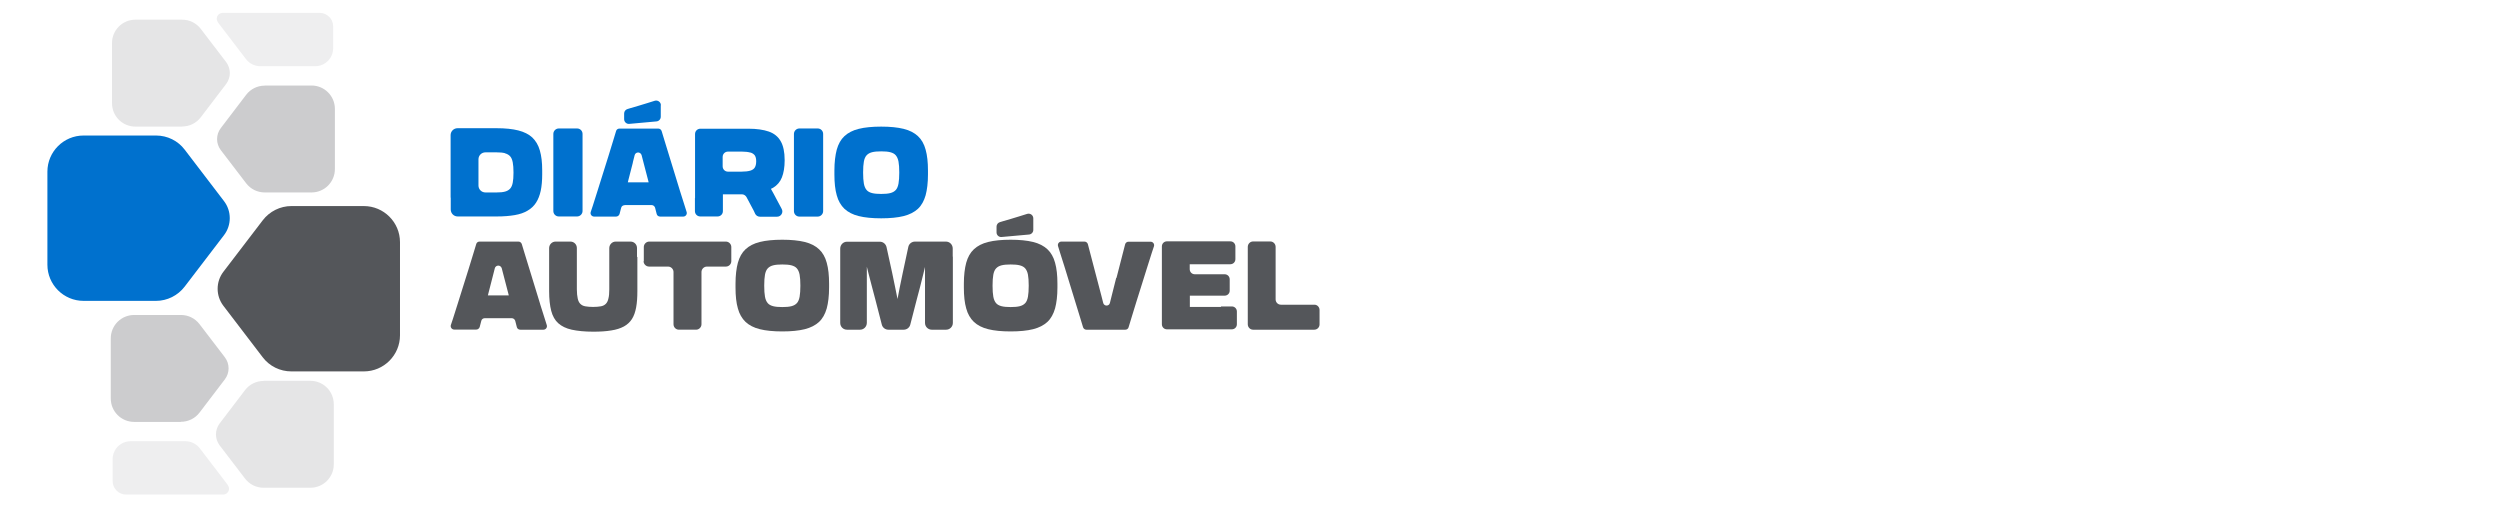 <?xml version="1.0" encoding="UTF-8"?> <svg xmlns="http://www.w3.org/2000/svg" id="Layer_1" viewBox="0 0 202 41"><defs><style> .cls-1 { fill: #0071ce; } .cls-2 { opacity: .3; } .cls-2, .cls-3, .cls-4, .cls-5 { fill: #54565a; } .cls-3 { opacity: .15; } .cls-4 { opacity: .1; } </style></defs><path class="cls-3" d="M14.72,10.23h-3.78c-1.04,0-1.89-.84-1.89-1.89V3.48c0-1.04.84-1.89,1.89-1.89h3.78c.59,0,1.14.27,1.5.74l2.05,2.68c.4.53.4,1.25,0,1.78l-2.05,2.69c-.36.47-.91.74-1.5.74Z"></path><path class="cls-1" d="M12.61,24.31h-5.86c-1.61,0-2.92-1.31-2.92-2.92v-7.52c0-1.61,1.31-2.92,2.92-2.92h5.86c.91,0,1.77.42,2.32,1.15l3.17,4.15c.62.81.62,1.94,0,2.75l-3.18,4.16c-.55.72-1.41,1.15-2.32,1.15Z"></path><path class="cls-5" d="M23.54,16.65h5.86c1.61,0,2.92,1.31,2.92,2.92v7.52c0,1.61-1.31,2.92-2.92,2.92h-5.86c-.91,0-1.77-.42-2.32-1.15l-3.17-4.15c-.62-.81-.62-1.94,0-2.75l3.18-4.16c.55-.72,1.41-1.15,2.32-1.15Z"></path><path class="cls-2" d="M14.62,34.09h-3.78c-1.04,0-1.89-.84-1.89-1.89v-4.86c0-1.04.84-1.89,1.89-1.89h3.78c.59,0,1.14.27,1.5.74l2.05,2.68c.4.53.4,1.25,0,1.78l-2.05,2.69c-.36.47-.91.74-1.5.74Z"></path><path class="cls-4" d="M9.1,38.87v-1.76c0-.81.65-1.46,1.46-1.46h4.42c.46,0,.88.21,1.16.57l2.18,2.85c.05.06.09.13.13.2.17.31-.06.69-.42.69h-7.84c-.6,0-1.09-.49-1.09-1.09Z"></path><path class="cls-3" d="M21.3,30.77h3.78c1.04,0,1.89.84,1.89,1.89v4.86c0,1.04-.84,1.89-1.89,1.89h-3.78c-.59,0-1.14-.27-1.5-.74l-2.05-2.68c-.4-.53-.4-1.25,0-1.78l2.05-2.69c.36-.47.91-.74,1.5-.74Z"></path><path class="cls-2" d="M21.39,6.91h3.78c1.04,0,1.89.84,1.89,1.89v4.86c0,1.04-.84,1.89-1.89,1.89h-3.78c-.59,0-1.14-.27-1.5-.74l-2.05-2.68c-.4-.53-.4-1.25,0-1.78l2.05-2.69c.36-.47.91-.74,1.5-.74Z"></path><path class="cls-4" d="M26.92,2.13v1.76c0,.81-.65,1.46-1.46,1.46h-4.42c-.46,0-.88-.21-1.16-.57l-2.18-2.85c-.05-.06-.09-.13-.13-.2-.17-.31.06-.69.42-.69h7.84c.6,0,1.09.49,1.09,1.09Z"></path><g><path class="cls-1" d="M36.42,15.98v.83s0,.08,0,.12c0,.31.25.56.56.56h3.16c.56,0,1.04-.04,1.45-.11.41-.07.76-.19,1.04-.36.28-.16.51-.38.68-.64.17-.26.3-.59.38-.96.08-.38.12-.82.12-1.33v-.32c0-.64-.06-1.17-.19-1.61-.12-.43-.33-.78-.61-1.05-.28-.26-.66-.45-1.13-.57-.47-.12-1.06-.18-1.75-.18h-3.16c-.31,0-.56.25-.56.56,0,0,0,0,0,0v5.04ZM40.81,12.39c.18.05.31.13.41.24.1.11.17.28.21.49.04.21.06.48.06.8v.04c0,.33-.02.6-.06.8-.04.21-.11.37-.21.48-.1.11-.23.19-.41.24-.18.05-.4.07-.68.07h-.91c-.31,0-.56-.25-.56-.56v-2.12c0-.31.25-.56.56-.56h.91c.27,0,.5.02.68.07Z"></path><path class="cls-1" d="M44.71,15.99v1.06s0,0,0,0c0,.24.19.44.44.44h1.48c.24,0,.44-.2.44-.44,0,0,0,0,0,0,0-.15,0-.32,0-.49v-5.61s0-.09,0-.13c0-.24-.19-.44-.44-.44h-1.48c-.24,0-.44.2-.44.44,0,.05,0,.09,0,.14v5.04Z"></path><path class="cls-1" d="M50.47,16.57h2.18c.13,0,.24.09.28.21l.13.51c.03.13.15.21.28.21h1.87c.19,0,.33-.19.27-.37-.05-.15-.1-.32-.16-.51-.11-.36-.24-.76-.38-1.2-.14-.44-.28-.9-.42-1.37-.14-.47-.29-.94-.43-1.4s-.27-.88-.39-1.27c-.09-.3-.17-.56-.24-.79-.04-.12-.15-.2-.27-.2h-3.14c-.13,0-.24.08-.27.2-.07.23-.15.49-.24.79-.12.39-.25.82-.39,1.27s-.29.92-.44,1.4c-.15.48-.29.93-.43,1.37s-.26.84-.38,1.2c-.06.19-.12.36-.17.51-.06.18.08.37.27.37h1.78c.13,0,.24-.09.28-.21l.13-.5c.03-.13.15-.21.28-.21ZM51.13,13.13c.05-.21.1-.4.15-.59.03-.13.15-.22.28-.22h0c.13,0,.24.09.28.21.05.19.1.38.15.58.12.46.25.94.37,1.42l.05.2h-1.68l.04-.17c.13-.49.25-.97.37-1.44Z"></path><path class="cls-1" d="M53.4,8.5c0-.25-.25-.43-.49-.36,0,0,0,0,0,0-.2.06-.41.13-.64.2-.23.07-.46.14-.69.21s-.45.13-.65.19c-.08.02-.16.05-.23.07-.16.05-.27.19-.27.36v.46c0,.22.19.4.41.38l2.21-.2c.19-.02.34-.18.34-.38v-.92Z"></path><path class="cls-1" d="M56.15,15.99v1.07s0,0,0,0c0,.24.19.43.43.43h1.4c.24,0,.43-.19.43-.43,0,0,0,0,0-.01,0-.15,0-.31,0-.49v-.86h1.53c.16,0,.3.09.38.23l.34.64c.09.17.18.33.26.49.03.07.06.13.09.2.07.15.22.25.39.25h1.39c.32,0,.53-.35.37-.63-.01-.02-.02-.04-.03-.06-.13-.24-.26-.48-.39-.73-.15-.29-.3-.57-.45-.83.06-.03.12-.06.18-.09.33-.2.57-.48.71-.84s.22-.82.22-1.37v-.03c0-.65-.11-1.16-.32-1.52-.21-.37-.53-.63-.96-.78-.43-.15-.98-.23-1.65-.23h-3.88c-.24,0-.43.19-.43.43,0,.05,0,.09,0,.14v5.05ZM60.63,12.32c.16.05.28.13.36.24.07.11.11.26.11.46v.02c0,.21-.04.37-.11.49-.07.12-.2.21-.37.26-.17.05-.41.08-.71.08h-1.09c-.24,0-.43-.19-.43-.43v-.76c0-.24.19-.43.43-.43h1.13c.29,0,.51.03.68.08Z"></path><path class="cls-1" d="M66.51,11.61v-.66s0-.09,0-.13c0-.24-.19-.44-.44-.44h-1.48c-.24,0-.44.2-.44.44,0,.05,0,.09,0,.14v6.1s0,0,0,0c0,.24.19.44.44.44h1.48c.24,0,.44-.2.44-.44,0,0,0,0,0,0,0-.15,0-.32,0-.49v-4.95Z"></path><path class="cls-1" d="M68.23,16.87c.29.27.67.47,1.16.59.48.12,1.09.18,1.81.18s1.33-.06,1.81-.18c.48-.12.87-.32,1.16-.59.29-.27.49-.64.62-1.09.12-.45.19-1.01.19-1.68v-.32c0-.67-.06-1.23-.19-1.69-.12-.45-.33-.82-.62-1.09-.29-.27-.67-.47-1.16-.59-.49-.12-1.09-.18-1.81-.18s-1.33.06-1.81.18c-.49.12-.87.32-1.16.59-.29.27-.49.63-.62,1.09-.12.45-.19,1.02-.19,1.69v.32c0,.67.06,1.23.19,1.68.12.45.33.81.62,1.09ZM69.74,13.92c0-.35.02-.64.06-.86s.11-.39.22-.51.25-.2.44-.25c.19-.05.44-.07.74-.07s.55.02.74.07c.19.05.34.13.44.25s.18.29.22.51c.04.22.06.51.06.86v.04c0,.35-.02.64-.06.87-.04.22-.11.4-.22.52s-.25.2-.44.25c-.19.05-.44.07-.74.07s-.55-.02-.74-.07c-.19-.05-.34-.13-.44-.25s-.18-.29-.22-.52-.06-.51-.06-.87v-.04Z"></path></g><g><path class="cls-5" d="M43.64,24.55c-.14-.44-.28-.9-.42-1.37-.14-.47-.29-.94-.43-1.4-.14-.46-.27-.88-.39-1.27-.09-.3-.17-.56-.24-.79-.04-.12-.15-.2-.27-.2h-3.14c-.13,0-.24.08-.27.2-.07.23-.15.49-.24.79-.12.39-.25.82-.39,1.27-.14.46-.29.92-.44,1.4s-.29.93-.43,1.37c-.14.44-.26.84-.38,1.2-.06.19-.12.36-.17.51-.06.18.08.37.27.37h1.78c.13,0,.24-.09.28-.21l.13-.5c.03-.13.15-.21.28-.21h2.18c.13,0,.24.09.28.21l.13.51c.03.13.15.21.28.21h1.87c.19,0,.33-.19.27-.37-.05-.15-.1-.32-.16-.51-.11-.36-.24-.76-.38-1.2ZM39.42,23.88l.04-.17c.13-.49.25-.97.37-1.44.05-.21.1-.4.15-.59.03-.13.15-.22.28-.22h0c.13,0,.24.09.28.21.05.19.1.38.15.58.12.47.25.94.37,1.42l.05.2h-1.68Z"></path><path class="cls-5" d="M51.47,20.75v-.68s0-.02,0-.03c0-.29-.23-.52-.52-.52h-1.2c-.29,0-.52.24-.52.53,0,0,0,0,0,0v3.33c0,.31-.02.56-.07.74-.04.19-.11.33-.21.43-.1.1-.23.17-.4.2-.17.03-.38.05-.63.05s-.46-.02-.63-.05c-.17-.03-.3-.1-.4-.2-.1-.1-.17-.24-.21-.43-.04-.19-.07-.43-.07-.74v-3.32s0-.01,0-.02c0-.29-.23-.52-.52-.52h-1.2c-.29,0-.52.24-.52.53,0,0,0,.02,0,.03v1.81c0,.15,0,.31,0,.49,0,.17,0,.36,0,.55v.59c0,.64.06,1.18.17,1.6.11.42.3.76.57,1,.27.24.63.42,1.09.52.46.1,1.04.16,1.74.16.56,0,1.04-.03,1.45-.1.4-.06.74-.17,1.02-.32.27-.15.49-.35.65-.6.16-.25.27-.56.34-.94.07-.37.1-.82.1-1.32v-.58c0-.19,0-.37,0-.54,0-.17,0-.34,0-.49v-1.14Z"></path><path class="cls-5" d="M52,21.1c0,.24.2.44.45.44.04,0,.08,0,.12,0,.18,0,.34,0,.5,0h.91c.24,0,.44.2.44.44v4.22s0,0,0,0c0,.24.19.44.44.44h1.38c.24,0,.44-.2.44-.44,0,0,0,0,0,0,0-.15,0-.32,0-.49v-3.73c0-.24.2-.44.44-.44h1.4s.09,0,.13,0c.24,0,.44-.19.44-.44v-1.14c0-.24-.2-.44-.44-.44h-6.19c-.24,0-.44.2-.44.44v1.15Z"></path><path class="cls-5" d="M66.18,20.14c-.29-.27-.67-.47-1.16-.59-.49-.12-1.09-.18-1.81-.18s-1.33.06-1.81.18c-.49.12-.87.32-1.16.59-.29.27-.49.63-.62,1.09-.12.45-.19,1.02-.19,1.69v.32c0,.67.06,1.23.19,1.68.12.45.33.81.62,1.09.29.27.67.47,1.16.59.48.12,1.09.18,1.81.18s1.33-.06,1.81-.18c.48-.12.87-.32,1.16-.59s.49-.64.62-1.09c.12-.45.19-1.01.19-1.68v-.32c0-.67-.06-1.23-.19-1.69-.12-.45-.33-.82-.62-1.09ZM64.67,23.1c0,.35-.02.64-.06.87-.04.22-.11.4-.22.52s-.25.2-.44.25-.44.07-.74.07-.55-.02-.74-.07c-.19-.05-.34-.13-.44-.25s-.18-.29-.22-.52c-.04-.22-.06-.51-.06-.87v-.04c0-.35.02-.64.06-.86.04-.22.11-.39.22-.51s.25-.2.44-.25c.19-.05.44-.07.74-.07s.55.02.74.07c.19.05.34.13.44.25s.18.29.22.51c.04.22.06.51.06.86v.04Z"></path><path class="cls-5" d="M76.98,20.73v-.65s0,0,0,0c0-.31-.24-.56-.55-.56h-2.5c-.26,0-.49.18-.54.44l-.45,2.1c-.08.38-.16.77-.24,1.16-.06.32-.12.63-.18.94-.06-.31-.12-.62-.19-.94-.08-.39-.16-.78-.24-1.16l-.46-2.1c-.06-.25-.28-.43-.54-.43h-2.65c-.31,0-.55.25-.55.56,0,0,0,0,0,0v5.88s0,.08,0,.12c0,.31.24.55.55.55h1.05c.31,0,.55-.25.55-.56,0-.05,0-.1,0-.15,0-.21,0-.41,0-.6v-1.94c0-.26,0-.53,0-.81,0-.27,0-.54,0-.8,0-.08,0-.15,0-.23.05.21.11.42.16.64.08.32.17.66.26,1,.09.34.18.68.27,1.02l.52,2.02c.06.24.28.41.53.41h1.24c.25,0,.47-.17.53-.41l.51-1.98c.09-.35.19-.7.28-1.06.09-.36.18-.71.26-1.04.05-.2.1-.39.14-.58,0,.09,0,.18,0,.27,0,.28,0,.57,0,.85,0,.29,0,.56,0,.83v2.44s0,.09,0,.13c0,.31.25.55.55.55h1.15c.31,0,.55-.25.55-.55,0-.04,0-.08,0-.11v-5.24Z"></path><path class="cls-5" d="M83.49,17.64c0-.25-.24-.43-.49-.36,0,0,0,0,0,0-.2.06-.41.13-.64.2-.23.07-.46.14-.69.21-.23.07-.45.13-.65.19-.08.02-.16.05-.23.07-.16.05-.27.19-.27.36v.47c0,.22.19.39.41.37l2.22-.2c.19-.02.34-.18.34-.37v-.93Z"></path><path class="cls-5" d="M84.63,20.14c-.29-.27-.67-.47-1.16-.59-.49-.12-1.09-.18-1.81-.18s-1.33.06-1.81.18c-.49.12-.87.32-1.16.59-.29.27-.49.63-.62,1.09-.12.45-.19,1.02-.19,1.69v.32c0,.67.06,1.23.19,1.68.12.45.33.81.62,1.09.29.27.67.47,1.16.59.48.12,1.09.18,1.81.18s1.33-.06,1.81-.18c.48-.12.87-.32,1.16-.59s.49-.64.62-1.09c.12-.45.19-1.01.19-1.68v-.32c0-.67-.06-1.23-.19-1.69-.12-.45-.33-.82-.62-1.09ZM83.12,23.1c0,.35-.02.64-.06.87-.04.22-.11.4-.22.52s-.25.2-.44.25-.44.07-.74.07-.55-.02-.74-.07c-.19-.05-.34-.13-.44-.25s-.18-.29-.22-.52c-.04-.22-.06-.51-.06-.87v-.04c0-.35.02-.64.06-.86.04-.22.11-.39.22-.51s.25-.2.44-.25c.19-.05.44-.07.74-.07s.55.02.74.07c.19.05.34.13.44.25s.18.29.22.51c.04.22.06.51.06.86v.04Z"></path><path class="cls-5" d="M90.19,22.45c-.12.48-.24.96-.36,1.43-.05.21-.1.41-.15.6-.03.13-.14.21-.27.21h0c-.13,0-.24-.09-.27-.21-.05-.19-.1-.39-.15-.59-.12-.47-.24-.94-.37-1.41l-.72-2.75c-.03-.12-.15-.21-.27-.21h-1.87c-.19,0-.33.18-.27.37.05.15.1.32.16.52.11.36.24.76.38,1.2.14.44.28.9.42,1.37s.29.94.43,1.4c.14.46.27.88.39,1.27.09.3.17.56.24.79.04.12.15.2.27.2h3.14c.13,0,.24-.08.27-.2.07-.23.15-.49.24-.79.12-.39.25-.81.39-1.27.14-.46.29-.92.44-1.4.15-.47.29-.93.43-1.37.14-.44.26-.84.38-1.2.06-.19.12-.36.17-.51.06-.18-.08-.37-.27-.37h-1.79c-.13,0-.24.09-.27.21l-.7,2.72Z"></path><path class="cls-5" d="M98.66,24.8h-2.52v-.91h2.22c.22,0,.41,0,.59,0,0,0,0,0,0,0,.23,0,.41-.18.41-.4v-.92c0-.23-.18-.41-.41-.41h-2.41c-.23,0-.41-.18-.41-.41v-.4h2.06c.34,0,.65,0,.94,0,.1,0,.2,0,.28,0,.23,0,.41-.18.41-.41v-1.03c0-.23-.18-.41-.41-.41h-5.12c-.23,0-.41.18-.41.41,0,.05,0,.11,0,.16v6.11s0,.02,0,.02c0,.23.18.41.41.41h5.24c.23,0,.41-.18.41-.41v-1.03c0-.23-.18-.41-.41-.41-.05,0-.1,0-.16,0-.22,0-.46,0-.72,0Z"></path><path class="cls-5" d="M106.02,24.62c-.2,0-.4,0-.6,0h-1.92c-.24,0-.43-.19-.43-.43v-4.1s0-.09,0-.14c0-.24-.19-.44-.43-.44h-1.39c-.24,0-.43.2-.43.44,0,.05,0,.09,0,.14v6.11s0,0,0,0c0,.24.19.44.43.44h4.94c.24,0,.43-.19.43-.43v-1.16c0-.24-.19-.44-.43-.43-.06,0-.11,0-.17,0Z"></path></g></svg> 